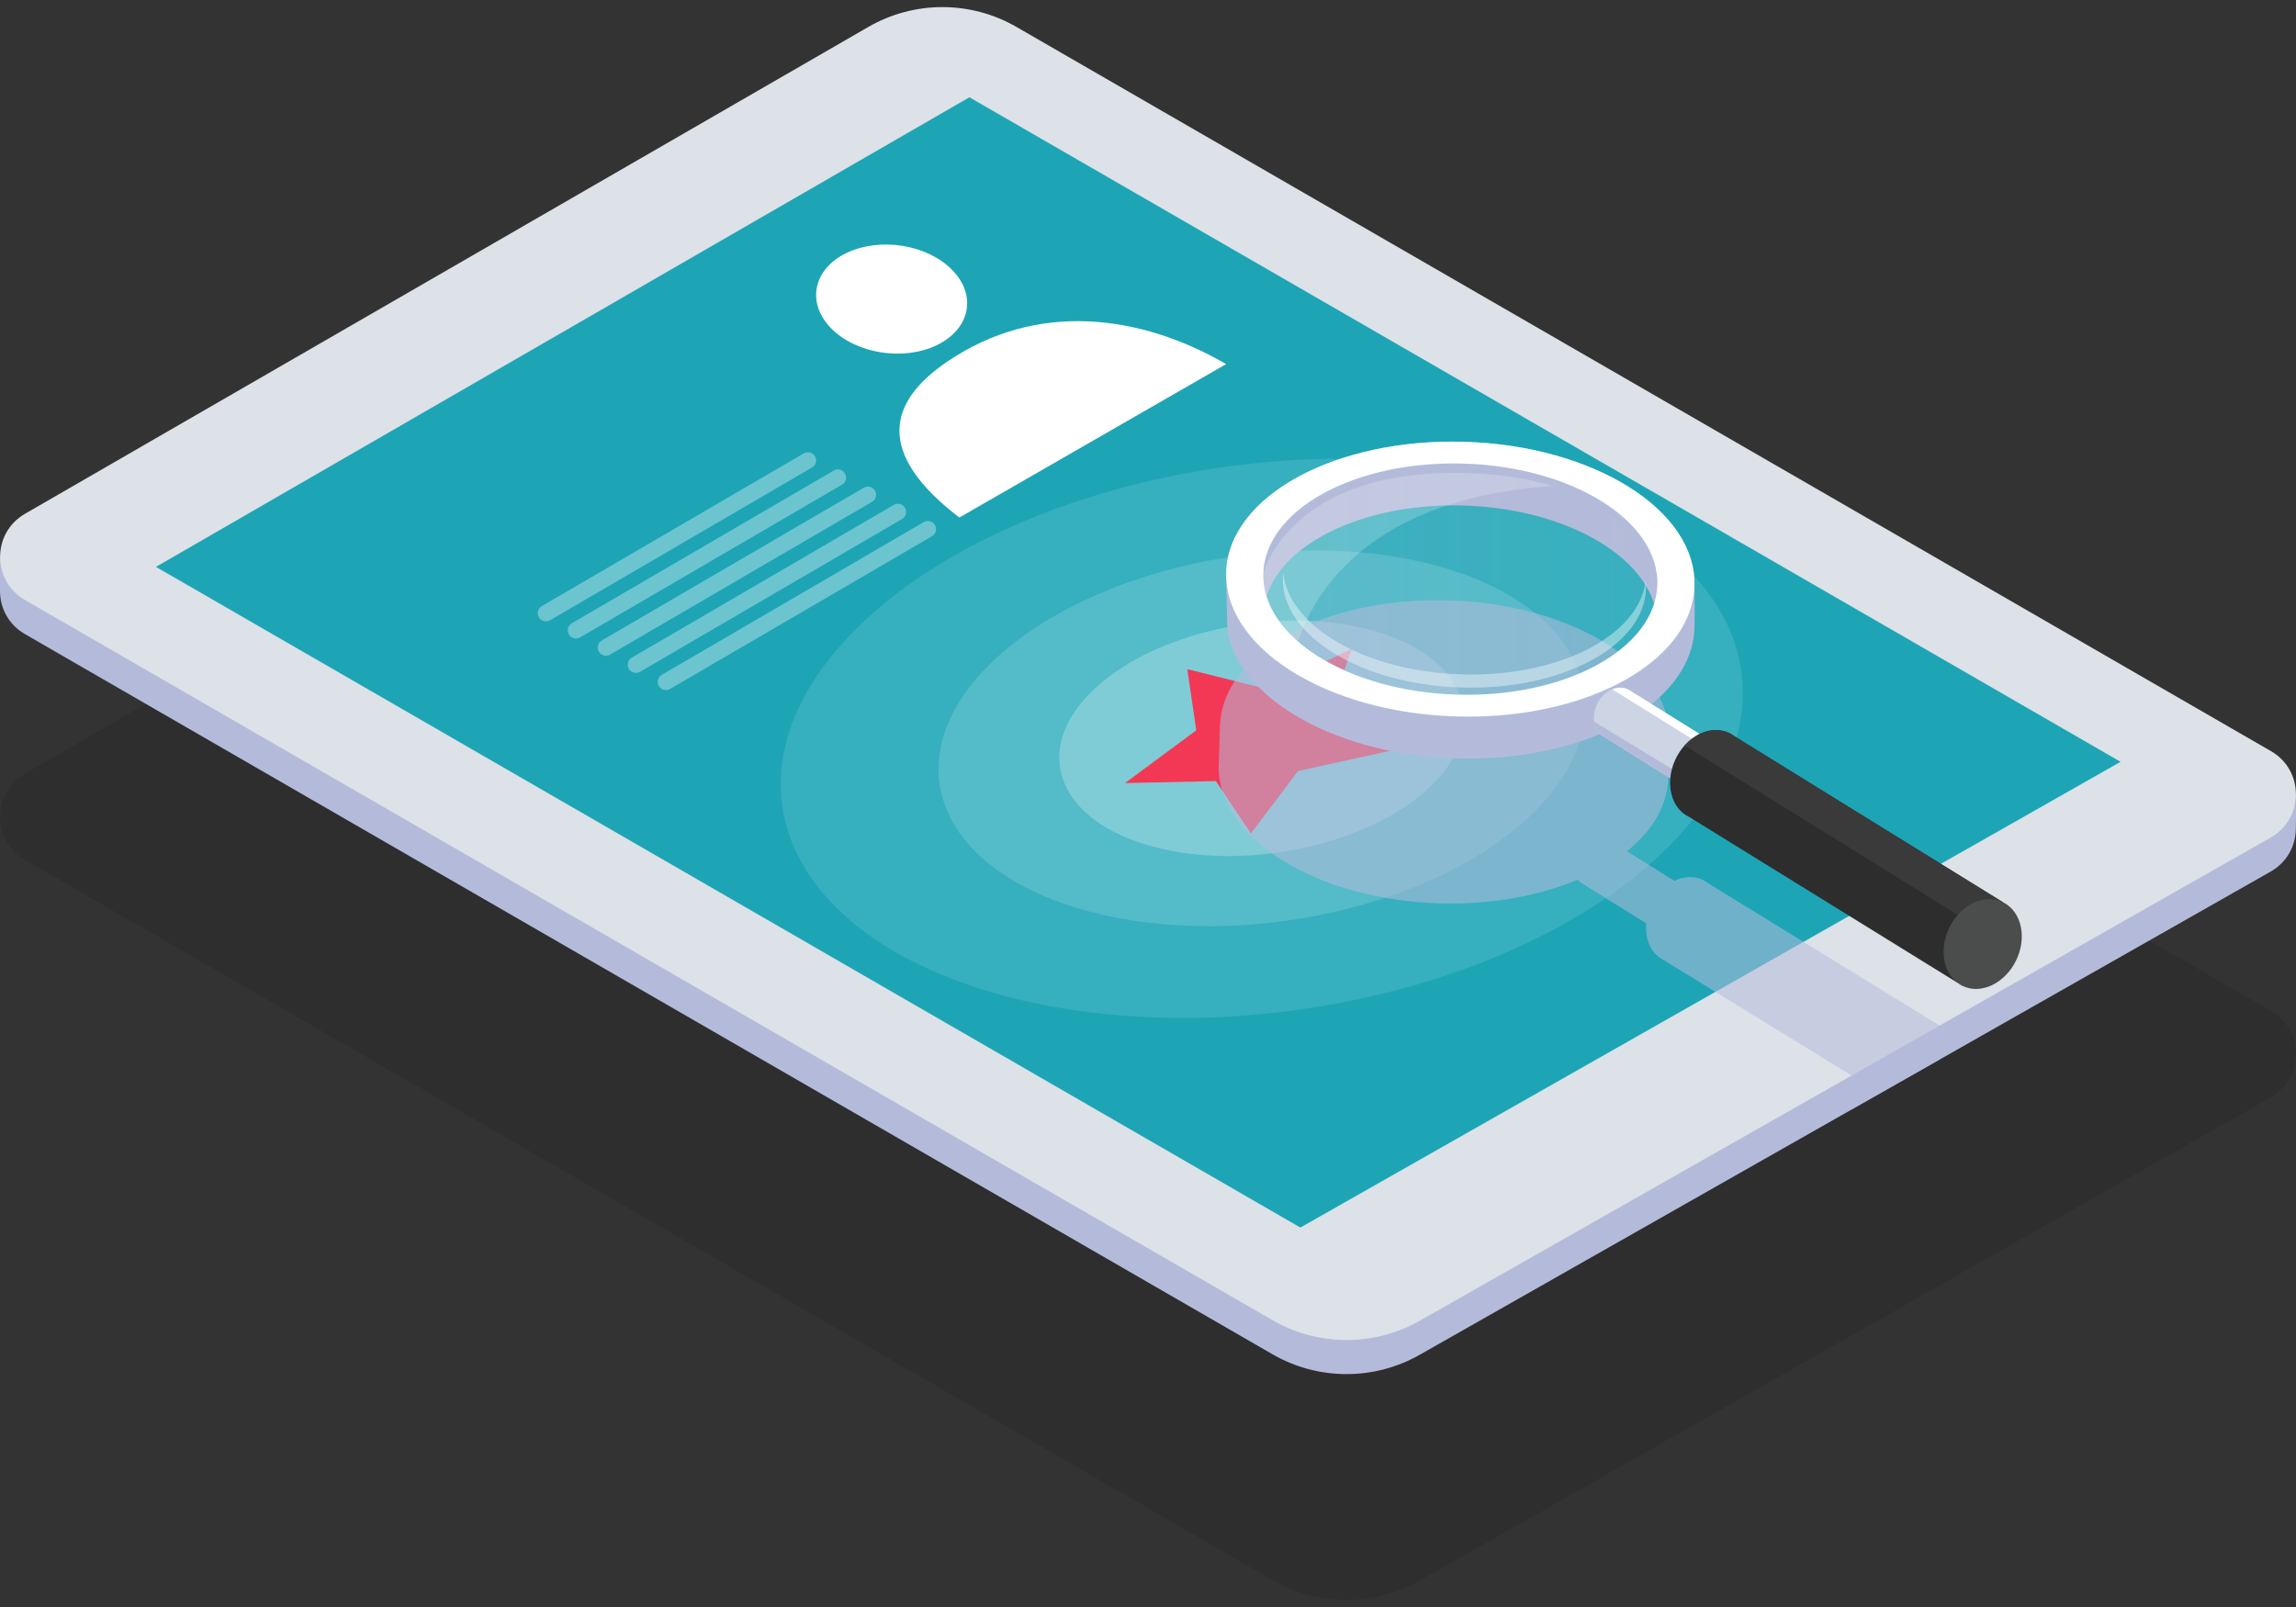 <?xml version="1.0" encoding="utf-8"?>
<!-- Generator: Adobe Illustrator 17.0.0, SVG Export Plug-In . SVG Version: 6.00 Build 0)  -->
<!DOCTYPE svg PUBLIC "-//W3C//DTD SVG 1.1//EN" "http://www.w3.org/Graphics/SVG/1.1/DTD/svg11.dtd">
<svg version="1.1" id="Calque_1" xmlns="http://www.w3.org/2000/svg" xmlns:xlink="http://www.w3.org/1999/xlink" x="0px" y="0px"
	 width="110px" height="77px" viewBox="0 0 110 77" enable-background="new 0 0 110 77" xml:space="preserve">
<rect x="0" y="0" width="110" height="77" fill="#333333" stroke="none"/>
<g>
	<path opacity="0.1" d="M41.601,13.742L1.196,37.07c-1.589,0.918-1.589,3.212,0,4.13l59.772,34.509
		c2.18,1.259,4.864,1.268,7.053,0.025l40.768-23.152c1.602-0.91,1.611-3.217,0.015-4.138L48.698,13.742
		C46.502,12.475,43.797,12.475,41.601,13.742z"/>
	<path fill="#B4BBDA" d="M41.597,2.923L0,26.684c0,0,0,0.829,0,1.632c0,0.803,0.397,1.606,1.192,2.065L60.964,64.89
		c2.18,1.259,4.864,1.268,7.053,0.025l40.768-23.152c0.784-0.445,1.186-1.225,1.206-2.013c0.021-0.823,0-1.677,0-1.677L48.694,2.923
		C46.498,1.656,43.793,1.656,41.597,2.923z"/>
	<path fill="#DCE2E7" d="M41.601,1.291L1.196,24.619c-1.589,0.918-1.589,3.212,0,4.13l59.772,34.509
		c2.18,1.259,4.864,1.268,7.053,0.025l40.768-23.152c1.602-0.91,1.611-3.217,0.015-4.138L48.698,1.291
		C46.502,0.023,43.797,0.023,41.601,1.291z"/>
	<polygon fill="#1DA5B6" points="46.444,4.661 7.471,27.162 62.3,58.818 101.595,36.502 	"/>
	<g>
		<g>
			<path opacity="0.11" fill="#FFFFFF" d="M72.791,23.037c-10.749-2.88-24.987,0.309-31.802,7.124
				c-6.815,6.815-3.625,14.674,7.124,17.554c10.749,2.88,24.987-0.309,31.802-7.124C86.729,33.776,83.54,25.917,72.791,23.037z"/>
			<path opacity="0.15" fill="#FFFFFF" d="M68.744,27.084c-7.224-1.936-16.792,0.208-21.372,4.788
				c-4.58,4.58-2.436,9.861,4.787,11.797c7.224,1.935,16.792-0.208,21.372-4.788C78.111,34.301,75.968,29.019,68.744,27.084z"/>
			<path opacity="0.25" fill="#FFFFFF" d="M65.648,30.18c-4.526-1.213-10.522,0.13-13.392,3c-2.87,2.87-1.527,6.179,3,7.392
				c4.526,1.213,10.522-0.13,13.392-3S70.174,31.393,65.648,30.18z"/>
		</g>
		<polygon fill="#F33855" points="64.756,31.101 60.667,33.008 56.882,32.063 57.312,34.993 53.898,37.522 58.253,37.425 
			59.929,39.934 62.19,36.944 66.639,35.965 63.682,34.214 		"/>
	</g>
	<g>
		<path opacity="0.55" fill="#B4BBDA" d="M92.925,50.774V49.14l-11.114-6.832c-0.016-0.008-0.016-0.016-0.033-0.025
			c-0.008-0.008-0.016-0.017-0.033-0.025l-0.091-0.058c-0.025-0.016-0.049-0.025-0.074-0.041c-0.148-0.066-0.305-0.107-0.461-0.124
			c-0.296-0.033-0.609,0.033-0.898,0.173l-2.273-1.417c1.211-0.98,1.935-2.182,1.977-3.508l0.058-1.886
			c0.099-3.484-4.637-6.457-10.583-6.63c-5.905-0.173-10.78,2.471-10.945,5.93l-0.008-0.017v0.082c0,0.008,0,0.016,0,0.016
			l-0.058,1.87c0,0.008,0,0.008,0,0.008l-0.008,0.296l0.008-0.008c0.165,3.36,4.801,6.169,10.583,6.341
			c2.479,0.074,4.777-0.362,6.621-1.137c0.033,0.041,0.074,0.091,0.115,0.124c0.049,0.033,0.099,0.066,0.148,0.091l3.014,1.878
			c-0.025,0.338,0.008,0.659,0.115,0.939c0.107,0.272,0.272,0.511,0.494,0.675c0.074,0.066,0.156,0.115,0.255,0.165l8.971,5.513
			l-0.001,1.633L92.925,50.774z"/>
		<path fill="#B4BBDA" d="M81.183,28.079c0,0-5.903-6.337-11.025-6.408c-8.467-0.117-11.413,5.748-11.413,5.748
			s0.023,2.673,0.095,2.996c0.715,3.191,5.302,5.757,10.93,5.923c5.628,0.166,10.358-2.126,11.259-5.27
			c0.091-0.318,0.143-0.646,0.153-0.979C81.201,29.458,81.183,28.079,81.183,28.079z M69.801,33.877
			c-5.212-0.153-9.364-1.34-9.274-4.396c0.023-0.796,0.332-1.544,0.868-2.213c1.521-1.899,4.877-3.158,8.732-3.044
			c3.855,0.113,7.131,1.567,8.538,3.552c0.496,0.699,0.76,1.464,0.736,2.26C79.311,33.093,75.013,34.031,69.801,33.877z"/>
		<g>
			
				<linearGradient id="SVGID_1_" gradientUnits="userSpaceOnUse" x1="30.166" y1="27.79" x2="49.828" y2="27.79" gradientTransform="matrix(-1 0 0 1 110 0)">
				<stop  offset="0" style="stop-color:#B4BBDA;stop-opacity:0.1"/>
				<stop  offset="1" style="stop-color:#B4BBDA;stop-opacity:0.3"/>
			</linearGradient>
			<path opacity="0.2" fill="url(#SVGID_1_)" d="M79.833,28.079c-0.092,3.119-4.567,5.519-9.996,5.359
				c-5.429-0.16-9.756-2.818-9.664-5.938s4.567-5.519,9.996-5.359C75.598,22.302,79.925,24.96,79.833,28.079z"/>
			<path opacity="0.2" fill="#FFFFFF" d="M75.657,23.235c-9.791,0.215-12.737,5.034-13.555,7.76
				c-1.248-0.988-1.968-2.202-1.93-3.495c0.094-3.118,4.541-5.407,9.97-5.249C72.136,22.311,74.126,22.605,75.657,23.235z"/>
			<path opacity="0.4" fill="#FFFFFF" d="M78.862,28.2c-0.081,2.761-4.042,4.884-8.848,4.743c-4.806-0.141-8.634-2.493-8.553-5.257
				c0.003-0.081,0.007-0.159,0.018-0.239c0.268,2.591,3.954,4.729,8.535,4.866c4.662,0.141,8.528-1.856,8.831-4.493
				C78.862,27.943,78.866,28.073,78.862,28.2z"/>
		</g>
		<path fill="#B4BBDA" d="M80.191,26.134l-2.546-2.646L70.3,21.672l-7.439,1.382l-2.697,2.492l-0.702,1.554l1.065,0.373
			c0,0,1.255-5.053,9.744-4.804c8.489,0.25,9.445,5.368,9.445,5.368l1.085-0.31L80.191,26.134z"/>
		<path fill="#80C4DB" d="M70.157,21.169c-6.197-0.182-11.306,2.616-11.413,6.251c-0.01,0.334,0.023,0.663,0.095,0.987
			c0.715,3.192,5.302,5.757,10.93,5.923c5.628,0.166,10.358-2.126,11.259-5.27c0.091-0.318,0.143-0.646,0.153-0.979
			C81.29,24.445,76.354,21.351,70.157,21.169z M69.801,33.283c-5.212-0.153-9.364-2.755-9.274-5.811
			c0.023-0.796,0.332-1.544,0.868-2.213c1.521-1.899,4.877-3.157,8.732-3.044c3.855,0.113,7.131,1.567,8.538,3.552
			c0.496,0.699,0.76,1.464,0.736,2.26C79.311,31.083,75.013,33.436,69.801,33.283z"/>
		<path fill="#FFFFFF" d="M70.157,21.169c-6.197-0.182-11.306,2.616-11.413,6.251c-0.01,0.334,0.023,0.663,0.095,0.987
			c0.715,3.192,5.302,5.757,10.93,5.923c5.628,0.166,10.358-2.126,11.259-5.27c0.091-0.318,0.143-0.646,0.153-0.979
			C81.29,24.445,76.354,21.351,70.157,21.169z M69.801,33.283c-5.212-0.153-9.364-2.755-9.274-5.811
			c0.023-0.796,0.332-1.544,0.868-2.213c1.521-1.899,4.877-3.157,8.732-3.044c3.855,0.113,7.131,1.567,8.538,3.552
			c0.496,0.699,0.76,1.464,0.736,2.26C79.311,31.083,75.013,33.436,69.801,33.283z"/>
		<path fill="#CDD5E5" d="M82.529,35.859l-0.214,0.318c-0.002,0.002-0.003,0.001-0.003,0.001l-0.961,1.423l-0.247,0.366l-4.215-2.63
			l-0.002,0c-0.056-0.027-0.107-0.058-0.153-0.096c-0.131-0.102-0.231-0.241-0.292-0.404c-0.031-0.081-0.053-0.168-0.065-0.26
			l-0.002,0c-0.036-0.262,0.007-0.555,0.14-0.835c0.164-0.343,0.432-0.595,0.723-0.714c0.156-0.065,0.319-0.091,0.478-0.074
			c0.094,0.009,0.186,0.034,0.273,0.076c0.016,0.007,0.031,0.015,0.045,0.023l0.057,0.036c0.008,0.003,0.014,0.008,0.02,0.013
			L82.529,35.859z"/>
		<path fill="#FFFFFF" d="M82.529,35.859l-0.214,0.318c-0.002,0.002-0.003,0.001-0.003,0.001l-5.074-3.15
			c0.156-0.065,0.319-0.091,0.478-0.074c0.094,0.009,0.186,0.034,0.273,0.076c0.016,0.007,0.031,0.015,0.045,0.023l0.057,0.036
			c0.008,0.003,0.014,0.008,0.02,0.013L82.529,35.859z"/>
		<path fill="#B4BBDA" d="M81.35,37.602l-0.247,0.366l-4.215-2.63l-0.002,0c-0.056-0.027-0.107-0.058-0.153-0.096
			c-0.131-0.102-0.231-0.241-0.292-0.404c-0.031-0.081-0.053-0.168-0.065-0.26L81.35,37.602z"/>
		<path fill="#2D2D2D" d="M95.949,43.225l-0.613,1.079l-1.574,2.773L80.93,39.146c0,0-0.002,0-0.002-0.002l-0.003,0
			c-0.098-0.047-0.186-0.101-0.266-0.167c-0.229-0.177-0.403-0.42-0.51-0.703c-0.21-0.552-0.185-1.254,0.129-1.909
			c0.117-0.245,0.265-0.464,0.433-0.65c0,0,0.002-0.002,0.002-0.003c0.464-0.512,1.081-0.784,1.657-0.72
			c0.165,0.016,0.326,0.058,0.476,0.132c0.028,0.01,0.054,0.025,0.079,0.04l0.099,0.063c0.014,0.007,0.025,0.015,0.036,0.023
			c0.009,0.007,0.017,0.015,0.026,0.021L95.949,43.225z"/>
		<path fill="#3A3A3A" d="M95.949,43.225l-0.613,1.079l-1.543-0.464L80.71,35.721c0,0,0-0.002,0.002-0.005
			c0,0,0.002-0.002,0.002-0.003c0.464-0.512,1.081-0.784,1.657-0.72c0.165,0.016,0.326,0.058,0.476,0.132
			c0.028,0.01,0.054,0.025,0.079,0.04l0.099,0.063c0.014,0.007,0.025,0.015,0.036,0.023c0.009,0.007,0.017,0.015,0.026,0.021
			L95.949,43.225z"/>
		<path fill="#4B4C4C" d="M96.598,46.003c-0.532,1.109-1.679,1.665-2.566,1.241l-0.003,0c-0.097-0.047-0.186-0.101-0.267-0.167
			c-0.228-0.177-0.402-0.421-0.509-0.704c-0.212-0.552-0.185-1.254,0.127-1.908c0.441-0.92,1.305-1.46,2.093-1.373
			c0.164,0.016,0.325,0.059,0.476,0.132c0.027,0.012,0.054,0.026,0.078,0.041l0.1,0.063c0.014,0.006,0.024,0.014,0.035,0.023
			C96.88,43.86,97.083,44.988,96.598,46.003z"/>
	</g>
	<g>
		<path fill="#FFFFFF" d="M58.743,17.446l-12.781,7.352c-4.065-3.108-3.379-5.55-0.624-7.44
			C49.681,14.378,54.671,15.084,58.743,17.446z"/>
	</g>
	<g opacity="0.35">
		<g>
			<g>
				<path fill="#FFFFFF" d="M31.905,33.065c0.067,0,0.134-0.017,0.196-0.053l12.55-7.318c0.188-0.108,0.252-0.348,0.143-0.536
					c-0.107-0.187-0.348-0.252-0.536-0.143l-12.55,7.318c-0.188,0.108-0.252,0.348-0.143,0.536
					C31.637,32.995,31.77,33.065,31.905,33.065z"/>
			</g>
		</g>
		<g>
			<g>
				<path fill="#FFFFFF" d="M30.468,32.242c0.067,0,0.134-0.017,0.196-0.053l12.55-7.318c0.188-0.108,0.252-0.348,0.143-0.536
					c-0.107-0.187-0.348-0.252-0.536-0.143l-12.55,7.318c-0.188,0.108-0.252,0.348-0.143,0.536
					C30.2,32.171,30.333,32.242,30.468,32.242z"/>
			</g>
		</g>
		<g>
			<g>
				<path fill="#FFFFFF" d="M29.031,31.418c0.067,0,0.134-0.017,0.196-0.053l12.55-7.318c0.188-0.108,0.252-0.348,0.143-0.536
					c-0.107-0.187-0.348-0.252-0.536-0.143l-12.55,7.318c-0.188,0.108-0.252,0.348-0.143,0.536
					C28.763,31.348,28.896,31.418,29.031,31.418z"/>
			</g>
		</g>
		<g>
			<g>
				<path fill="#FFFFFF" d="M27.594,30.595c0.067,0,0.134-0.017,0.196-0.053l12.55-7.318c0.188-0.108,0.252-0.348,0.143-0.536
					c-0.107-0.187-0.348-0.252-0.536-0.143l-12.55,7.318c-0.188,0.108-0.252,0.348-0.143,0.536
					C27.326,30.525,27.459,30.595,27.594,30.595z"/>
			</g>
		</g>
		<g>
			<g>
				<path fill="#FFFFFF" d="M26.157,29.772c0.067,0,0.134-0.017,0.196-0.053l12.55-7.318c0.188-0.108,0.252-0.348,0.143-0.536
					c-0.107-0.187-0.348-0.252-0.536-0.143l-12.55,7.318c-0.188,0.108-0.252,0.348-0.143,0.536
					C25.889,29.701,26.022,29.772,26.157,29.772z"/>
			</g>
		</g>
	</g>
	<path fill="#FFFFFF" d="M40.552,12.124c1.601-0.773,3.868-0.412,5.064,0.807c1.196,1.219,0.868,2.833-0.733,3.607
		c-1.601,0.773-3.868,0.412-5.063-0.806C38.623,14.512,38.952,12.897,40.552,12.124z"/>
</g>
</svg>
